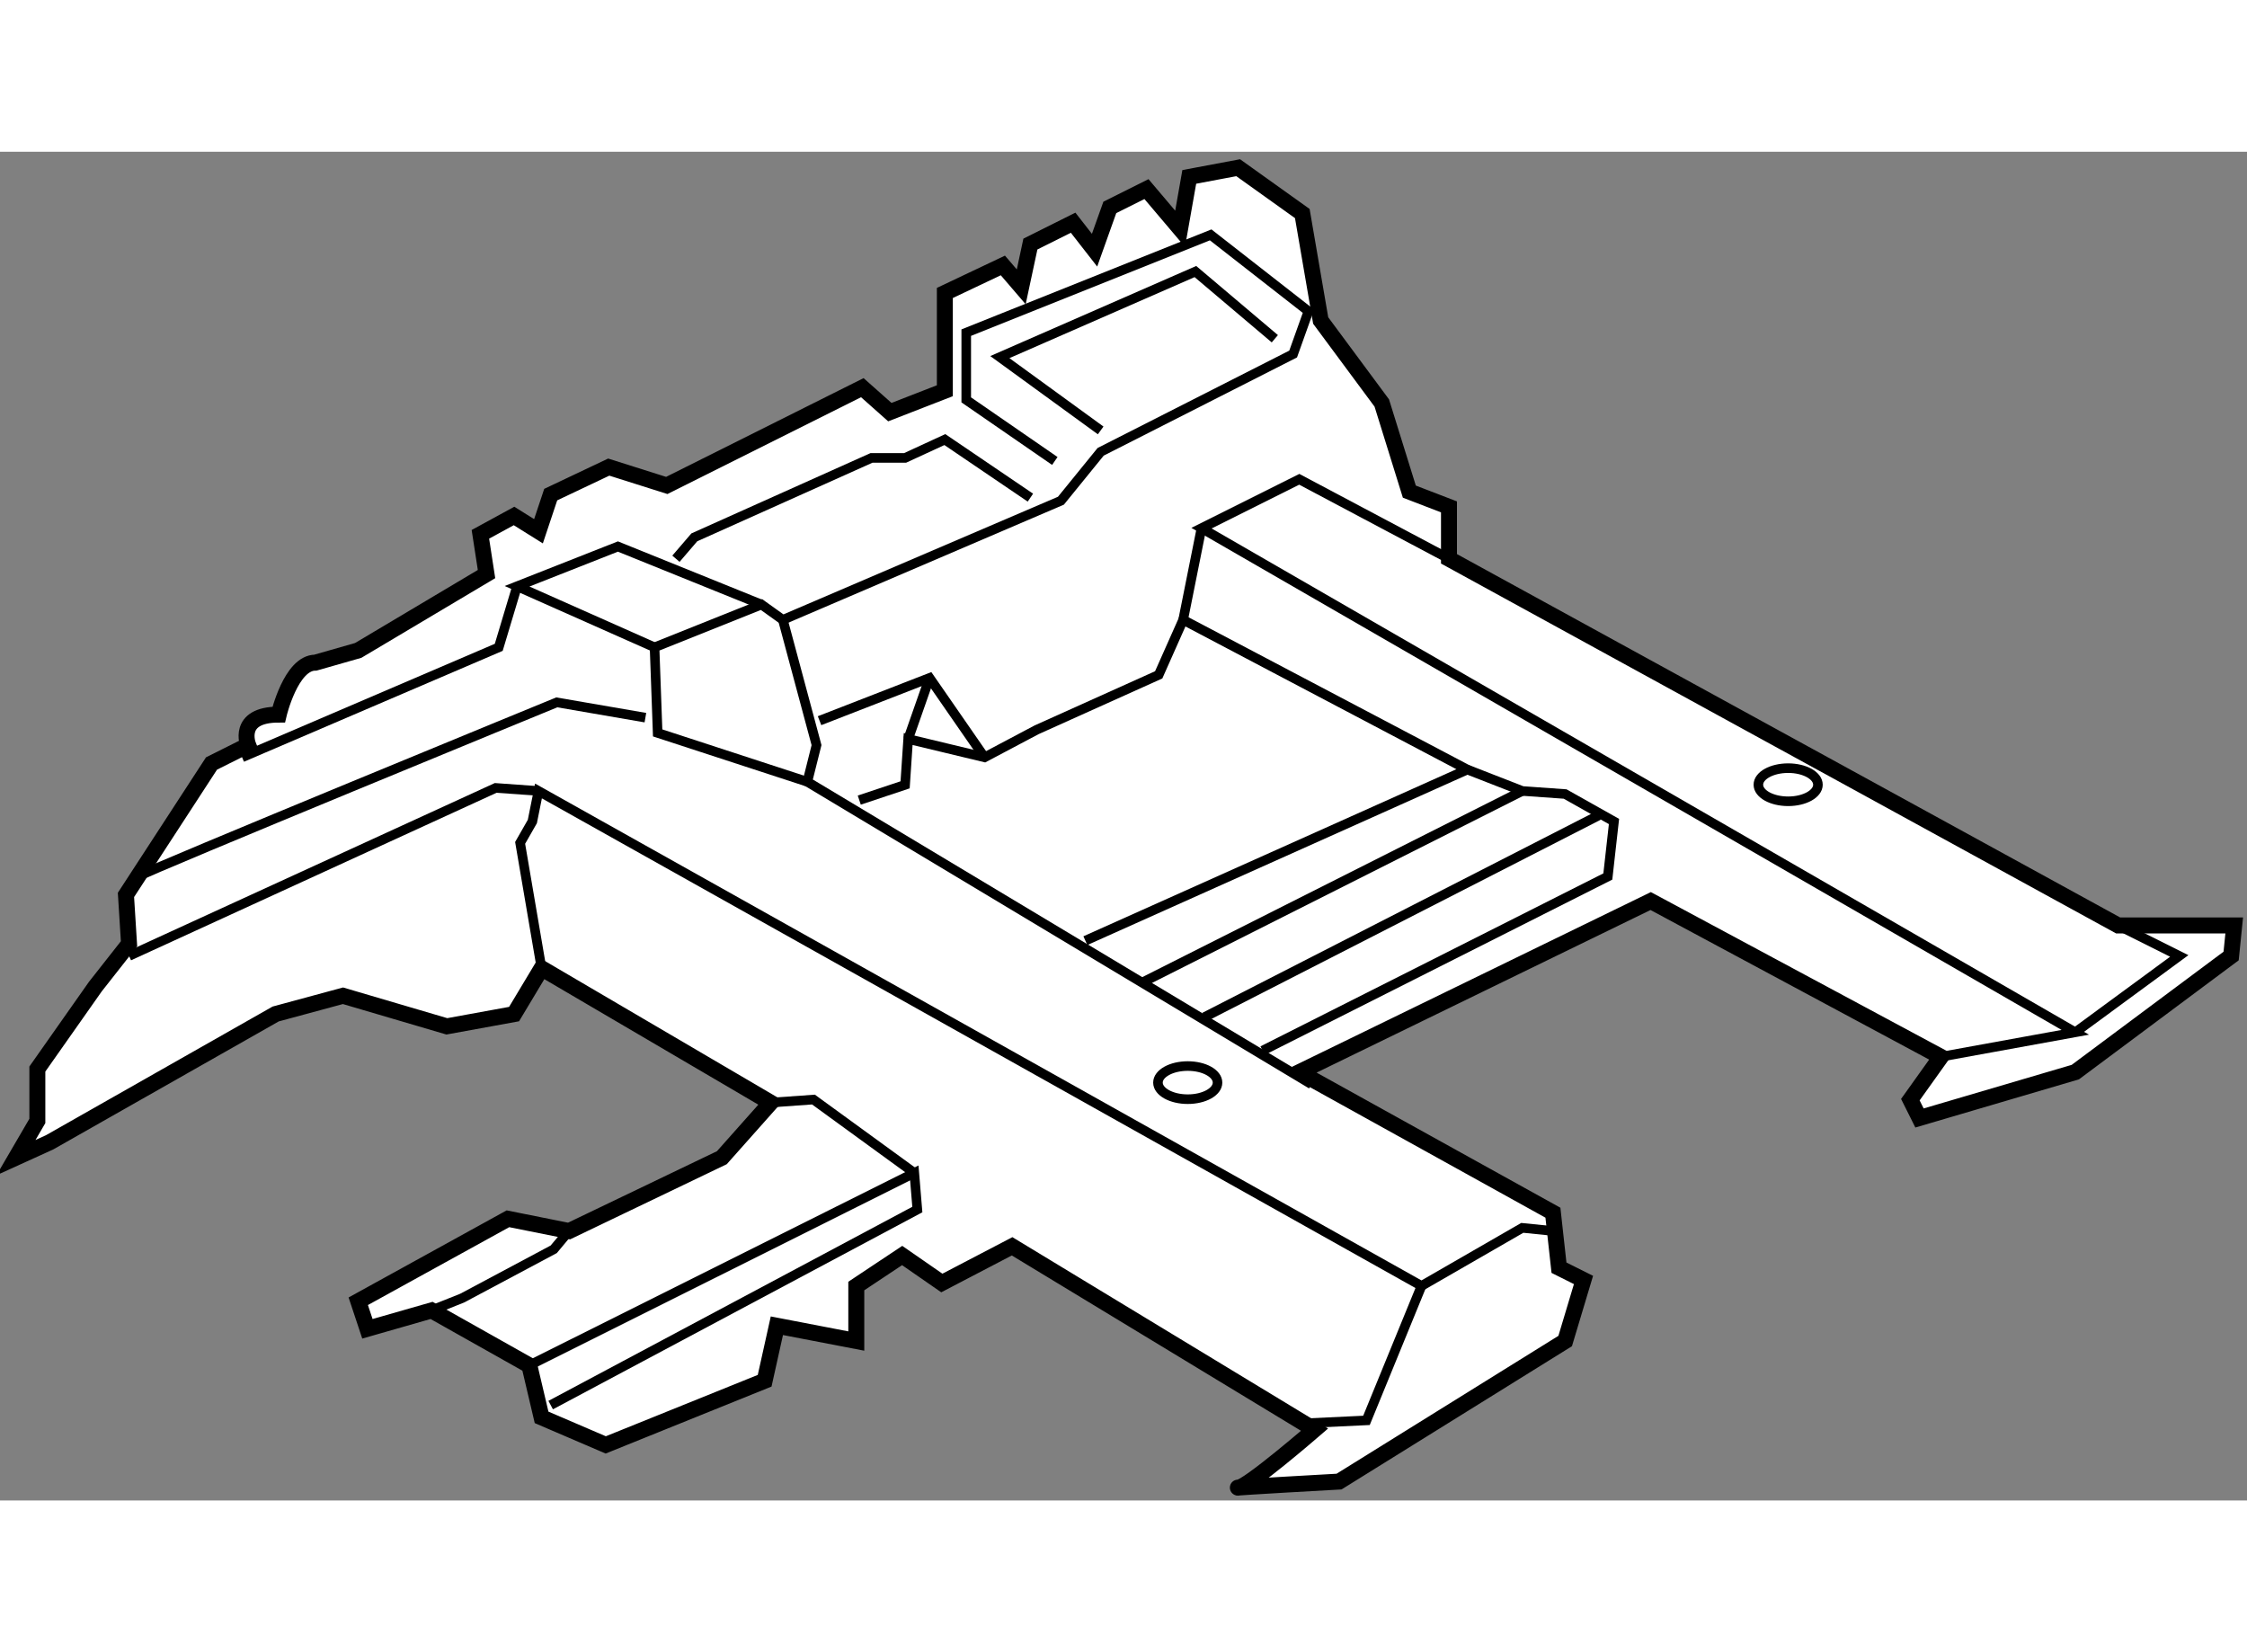<?xml version="1.0" encoding="utf-8"?>
<!-- Generator: Adobe Illustrator 15.1.0, SVG Export Plug-In . SVG Version: 6.00 Build 0)  -->
<!DOCTYPE svg PUBLIC "-//W3C//DTD SVG 1.1//EN" "http://www.w3.org/Graphics/SVG/1.1/DTD/svg11.dtd">
<svg version="1.1" xmlns="http://www.w3.org/2000/svg" xmlns:xlink="http://www.w3.org/1999/xlink" x="0px" y="0px" width="244.8px"
	 height="180px" viewBox="33.523 22.546 70.391 42.251" enable-background="new 0 0 244.8 180" xml:space="preserve">
	
<rect x="33.523" y="22.546" width="70.391" height="42.251" fill="#808080" stroke="none"/>
	
<g><path fill="#FFFFFF" stroke="#000000" stroke-width="0.5" d="M42.159,49.557l-7.083,4.021l-1.053,0.479l0.67-1.149v-1.626
			l1.818-2.584l1.054-1.34l-0.096-1.531l2.68-4.117l1.149-0.575c0,0-0.384-0.957,0.957-0.957c0,0,0.383-1.627,1.148-1.627
			l1.341-0.383l4.02-2.392l-0.192-1.245l1.054-0.575l0.766,0.479l0.383-1.148l1.818-0.862l1.818,0.575l6.126-3.063l0.862,0.766
			l1.723-0.67v-3.063l1.818-0.862l0.575,0.67l0.287-1.34l1.339-0.669l0.671,0.861l0.478-1.34l1.148-0.574l1.054,1.244l0.287-1.626
			l1.532-0.288l2.009,1.436l0.576,3.351l1.914,2.584l0.863,2.776l1.242,0.478v1.627l20.962,11.485h3.637l-0.097,0.958l-4.881,3.637
			l-4.881,1.437l-0.287-0.574l0.958-1.341l-9.092-4.881l-11.008,5.36l7.945,4.403l0.19,1.723l0.768,0.384l-0.574,1.913l-7.083,4.403
			c0,0-3.446,0.192-3.159,0.192s2.391-1.818,2.391-1.818l-9.475-5.744l-2.201,1.149l-1.243-0.861l-1.437,0.956v1.723l-2.488-0.479
			l-0.383,1.723l-4.978,2.01l-2.01-0.863l-0.383-1.626l-3.063-1.724l-2.01,0.576l-0.287-0.863l4.689-2.584l1.915,0.384l4.786-2.297
			l1.532-1.723l-7.18-4.211l-0.861,1.435l-2.106,0.384l-3.254-0.958L42.159,49.557z"></path><polyline fill="none" stroke="#000000" stroke-width="0.3" points="50.487,48.123 49.817,44.197 50.2,43.527 50.392,42.571 
			78.054,58.076 81.211,56.257 82.169,56.354 		"></polyline><polyline fill="none" stroke="#000000" stroke-width="0.3" points="50.104,60.565 62.165,54.536 62.26,55.683 50.774,61.809 		"></polyline><polyline fill="none" stroke="#000000" stroke-width="0.3" points="57.667,52.333 59.006,52.238 62.165,54.536 		"></polyline><polyline fill="none" stroke="#000000" stroke-width="0.3" points="47.041,58.841 47.999,58.459 50.87,56.928 51.349,56.354 		"></polyline><polyline fill="none" stroke="#000000" stroke-width="0.3" points="74.609,51.76 58.814,42.283 59.102,41.134 58.048,37.21 		"></polyline><polyline fill="none" stroke="#000000" stroke-width="0.3" points="60.441,42.857 61.877,42.378 61.973,40.943 64.366,41.518 
			65.993,40.656 69.821,38.933 70.587,37.21 79.49,41.9 67.524,47.26 		"></polyline><polyline fill="none" stroke="#000000" stroke-width="0.3" points="66.567,32.233 63.792,30.319 63.792,28.213 71.449,25.15 
			74.512,27.542 74.033,28.883 68.003,31.946 66.758,33.478 58.048,37.21 57.378,36.731 54.028,38.071 54.125,40.752 58.814,42.283 
					"></polyline><polyline fill="none" stroke="#000000" stroke-width="0.3" points="68.003,31.276 64.845,28.979 70.971,26.299 73.459,28.404 		
			"></polyline><polyline fill="none" stroke="#000000" stroke-width="0.3" points="57.378,36.731 52.88,34.913 49.721,36.158 54.028,38.071 		"></polyline><polyline fill="none" stroke="#000000" stroke-width="0.3" points="41.107,41.517 49.147,38.071 49.721,36.158 		"></polyline><polyline fill="none" stroke="#000000" stroke-width="0.3" points="37.566,47.739 49.051,42.475 50.392,42.571 		"></polyline><path fill="none" stroke="#000000" stroke-width="0.3" d="M37.853,45.25c0.287-0.191,13.112-5.455,13.112-5.455l2.776,0.479"></path><polyline fill="none" stroke="#000000" stroke-width="0.3" points="79.49,41.9 81.211,42.571 82.553,42.666 84.084,43.527 
			83.891,45.25 73.076,50.705 		"></polyline><line fill="none" stroke="#000000" stroke-width="0.3" x1="70.587" y1="37.21" x2="71.162" y2="34.338"></line><line fill="none" stroke="#000000" stroke-width="0.3" x1="71.257" y1="49.654" x2="83.604" y2="43.336"></line><line fill="none" stroke="#000000" stroke-width="0.3" x1="69.248" y1="48.6" x2="81.211" y2="42.571"></line><polyline fill="none" stroke="#000000" stroke-width="0.3" points="54.698,35.296 55.273,34.626 60.824,32.137 61.877,32.137 
			63.122,31.563 65.802,33.382 		"></polyline><polyline fill="none" stroke="#000000" stroke-width="0.3" points="64.366,41.518 62.643,39.029 59.197,40.369 		"></polyline><line fill="none" stroke="#000000" stroke-width="0.3" x1="61.973" y1="40.943" x2="62.643" y2="39.029"></line><polyline fill="none" stroke="#000000" stroke-width="0.3" points="74.32,62.383 76.33,62.288 78.054,58.076 		"></polyline><polyline fill="none" stroke="#000000" stroke-width="0.3" points="94.324,50.897 98.535,50.131 71.162,34.338 74.225,32.807 
			78.914,35.296 		"></polyline><polyline fill="none" stroke="#000000" stroke-width="0.3" points="99.876,46.781 101.792,47.739 98.535,50.131 		"></polyline><ellipse fill="none" stroke="#000000" stroke-width="0.3" cx="70.731" cy="51.707" rx="0.933" ry="0.519"></ellipse><ellipse fill="none" stroke="#000000" stroke-width="0.3" cx="89.54" cy="42.375" rx="0.933" ry="0.519"></ellipse></g>


</svg>